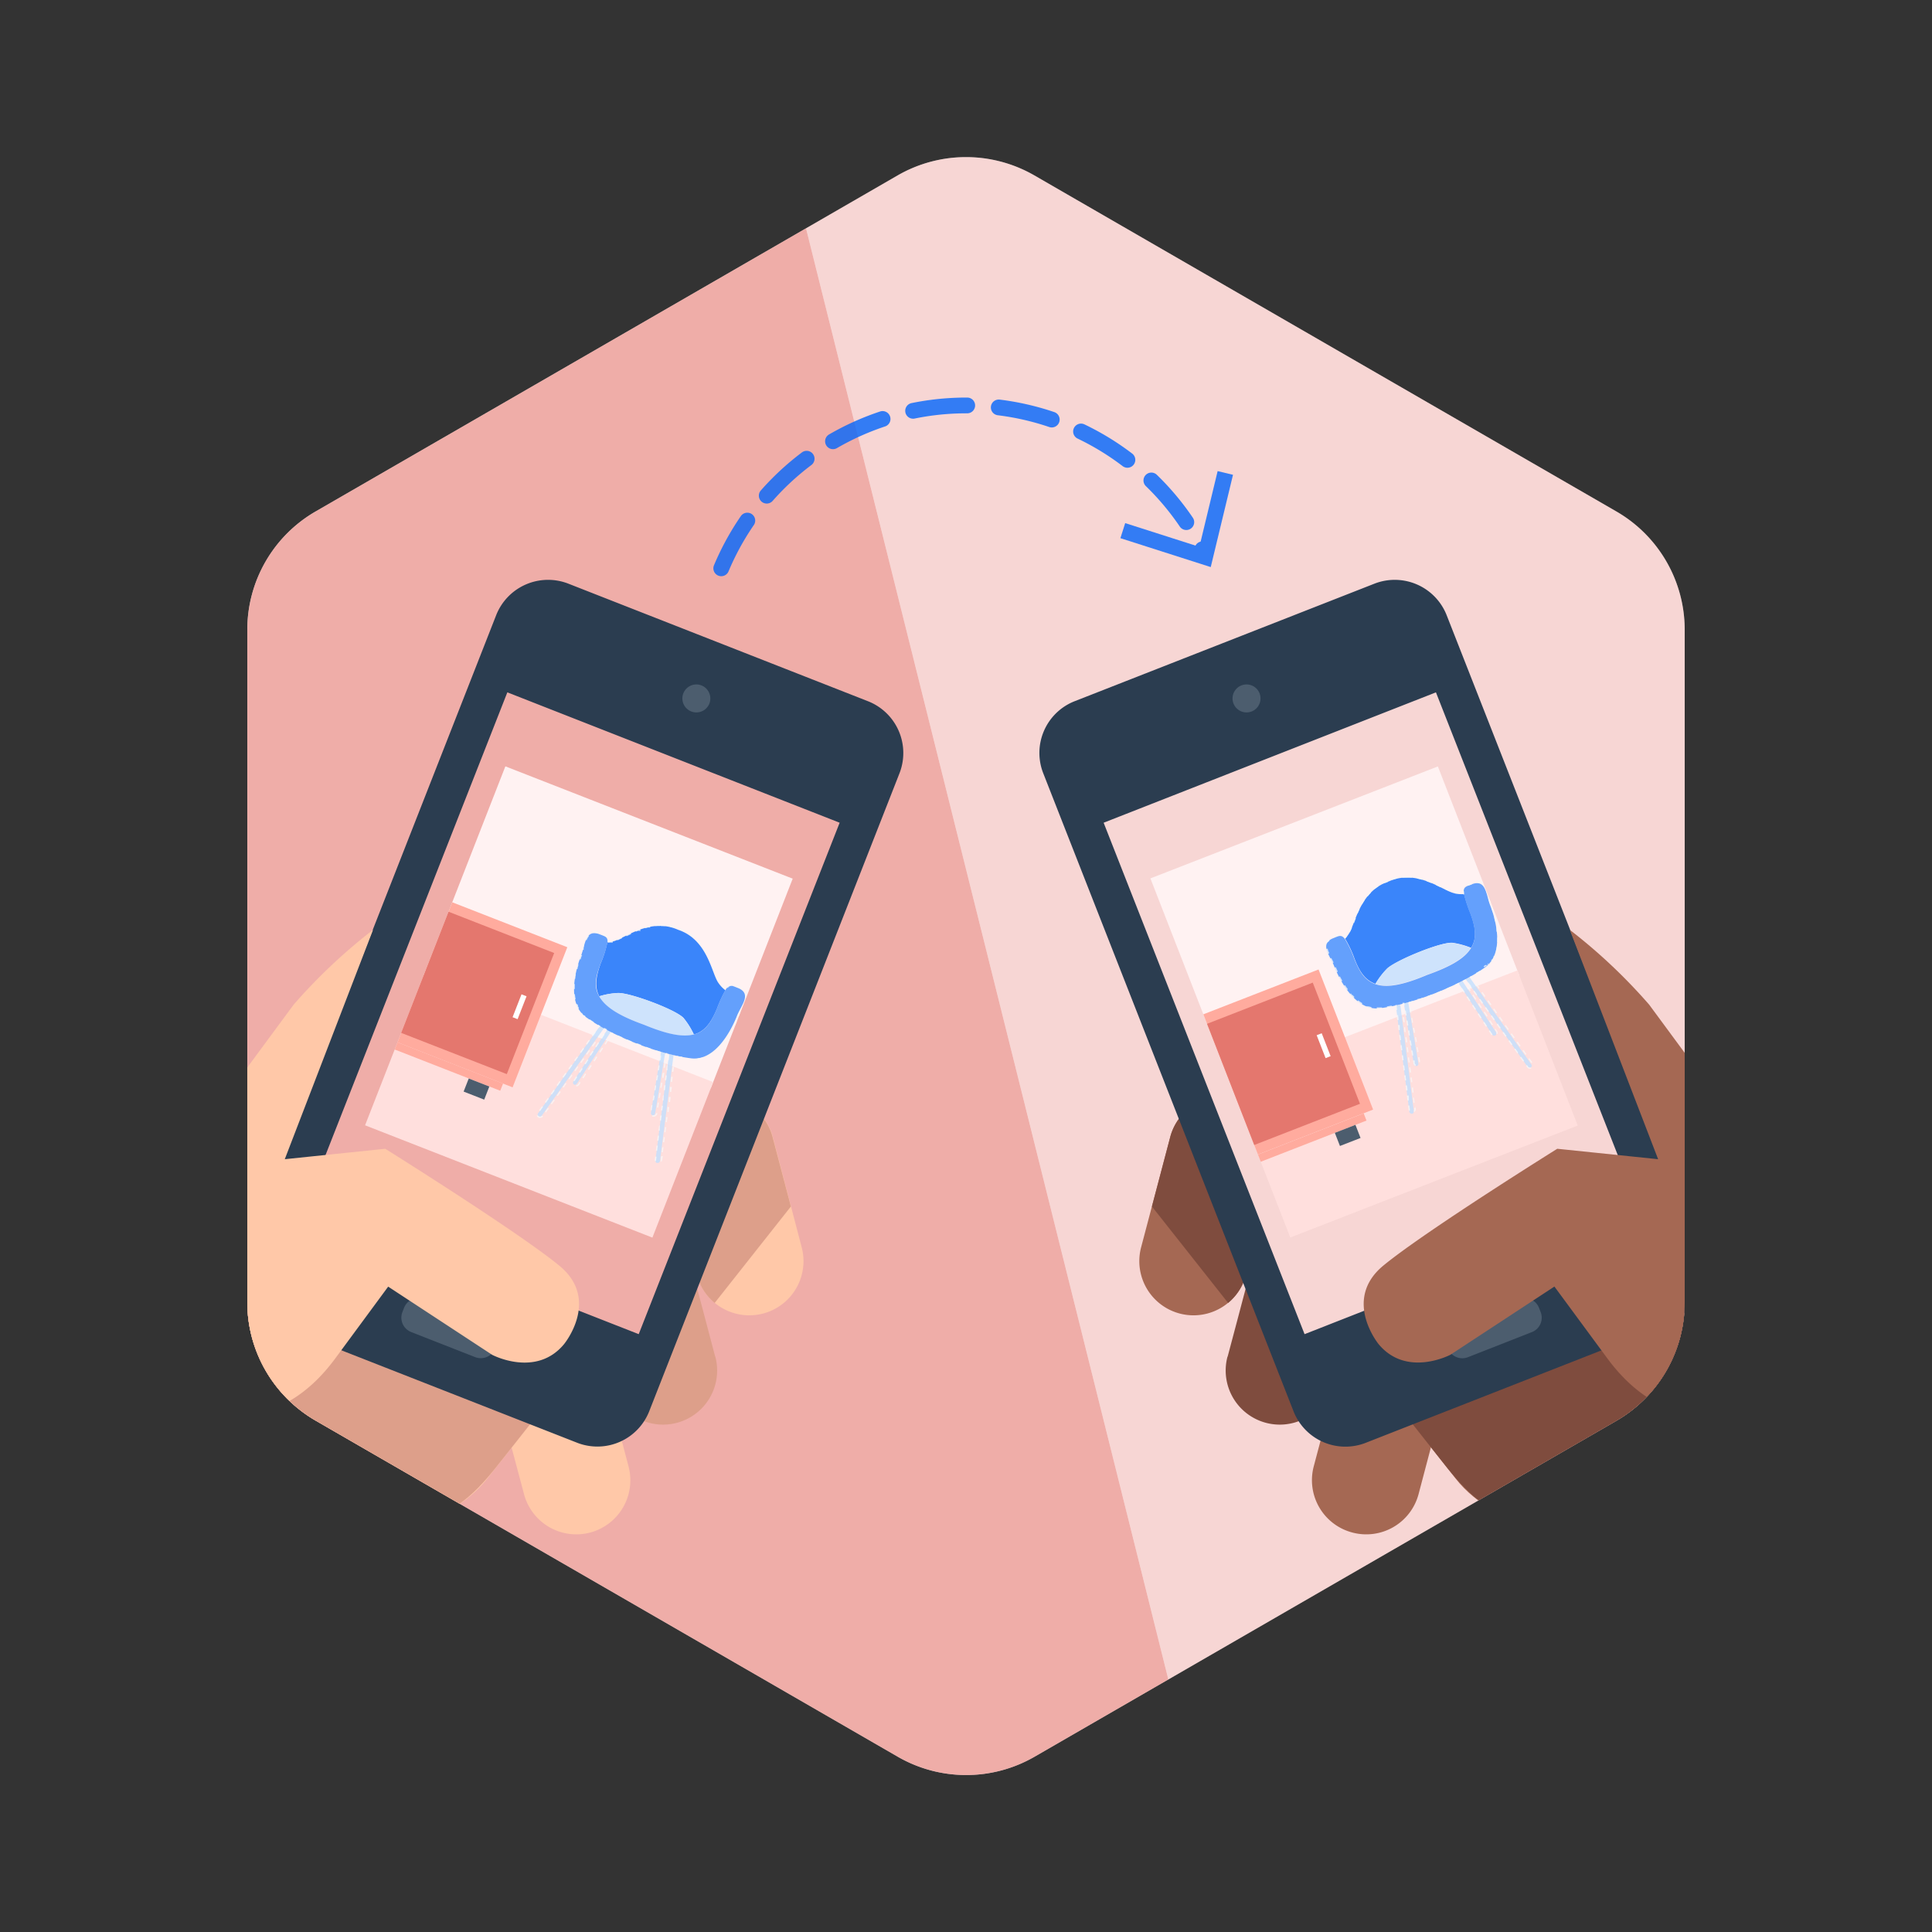 <svg xmlns="http://www.w3.org/2000/svg" xmlns:xlink="http://www.w3.org/1999/xlink" viewBox="0 0 250 250"><rect x="0" y="0" width="250" height="250" fill="#333333" stroke="none"/><defs><style>.a,.x{fill:none;}.b{fill:#fff;}.c{clip-path:url(#a);}.d,.e,.j{fill:#e4776e;}.d{opacity:0.3;}.e{opacity:0.6;}.f{clip-path:url(#b);}.g{fill:#fff2f2;}.h{fill:#ffdfdd;}.i{fill:#ffab9e;}.k{fill:#4c5d6e;}.l{opacity:0.77;}.m{fill:#c0deff;}.n{fill:#0065fd;}.o{fill:#3688ff;}.p{opacity:0.79;}.q{fill:#f7f7f7;}.r{fill:#ffc8a8;}.s{fill:#dd9f8a;}.t{fill:#2b3d50;}.u{clip-path:url(#c);}.v{fill:#a56853;}.w{fill:#7f4c3e;}.x{stroke:#0065fd;stroke-linecap:round;stroke-linejoin:round;stroke-width:2.04px;stroke-dasharray:7.05 4.09;}.y{clip-path:url(#d);}</style><clipPath id="a"><path class="a" d="M209.17,66.19,133.85,22.7a17.71,17.71,0,0,0-17.7,0L40.83,66.19A17.68,17.68,0,0,0,32,81.51v87a17.68,17.68,0,0,0,8.85,15.32l75.32,43.49a17.71,17.71,0,0,0,17.7,0l75.32-43.49A17.68,17.68,0,0,0,218,168.49v-87A17.68,17.68,0,0,0,209.17,66.19Z"/></clipPath><clipPath id="b"><rect class="a" x="54.94" y="104.72" width="39.92" height="49.87" transform="translate(52.35 -18.37) rotate(21.35)"/></clipPath><clipPath id="c"><rect class="a" x="156.55" y="104.72" width="39.92" height="49.87" transform="translate(-35.02 72.9) rotate(-21.28)"/></clipPath><clipPath id="d"><path class="a" d="M209.21-200l-75.32-43.49a17.71,17.71,0,0,0-17.7,0L40.87-200A17.68,17.68,0,0,0,32-184.72v87a17.71,17.71,0,0,0,8.85,15.33l75.32,43.48A17.69,17.69,0,0,0,125-36.57a17.72,17.72,0,0,0,8.85-2.37l75.32-43.48a17.73,17.73,0,0,0,8.85-15.33v-87A17.71,17.71,0,0,0,209.21-200Z"/></clipPath></defs><title>PlaceIllus</title><path class="b" d="M209.17,66.19,133.85,22.7a17.71,17.71,0,0,0-17.7,0L40.83,66.19A17.68,17.68,0,0,0,32,81.51v87a17.68,17.68,0,0,0,8.85,15.32l75.32,43.49a17.71,17.71,0,0,0,17.7,0l75.32-43.49A17.68,17.68,0,0,0,218,168.49v-87A17.68,17.68,0,0,0,209.17,66.19Z"/><g class="c"><polygon class="d" points="98.3 5.51 162.92 264.32 247.46 264.32 244.8 -7.78 98.3 5.51"/><polygon class="e" points="163.25 265.65 98.63 6.84 14.09 6.84 16.75 278.94 163.25 265.65"/><g class="f"><rect class="g" x="57.68" y="98.15" width="45.93" height="36.91" transform="translate(47.99 -21.36) rotate(21.35)"/><rect class="h" x="43.42" y="131.39" width="45.38" height="43.25" transform="translate(60.25 -13.57) rotate(21.35)"/><polyline class="i" points="56.28 115.88 73.41 122.57 66.33 140.7 49.63 134.17"/><polyline class="j" points="54.93 116.76 71.71 123.32 65.58 138.99 48.88 132.47"/><rect class="b" x="66.87" y="128.68" width="0.7" height="3.18" transform="translate(52.05 -15.53) rotate(21.35)"/><rect class="i" x="56.05" y="128.43" width="1" height="17.96" transform="translate(-92.02 140.05) rotate(-68.65)"/><rect class="k" x="60.22" y="140.01" width="2.86" height="1.82" transform="translate(55.54 -12.77) rotate(21.35)"/><g class="l"><path class="m" d="M77.62,132.77l-8,11.3a.3.3,0,0,0,.07.41l.06,0a.31.31,0,0,0,.35-.11l8.07-11.35C78,133,77.79,132.87,77.62,132.77Z"/><path class="m" d="M78.55,133.29l-4.36,6.65a.3.3,0,0,0,.09.41l0,0a.3.3,0,0,0,.36-.11l4.39-6.7Z"/><path class="m" d="M86.58,136.39l-1.77,13.78a.28.28,0,0,0,.18.31l.07,0a.3.3,0,0,0,.34-.25l1.76-13.72Z"/><path class="m" d="M85.54,136.11,84.23,144a.31.31,0,0,0,.19.33h0a.3.3,0,0,0,.35-.24l1.3-7.82Z"/><path class="n" d="M77.55,128.92a9.65,9.65,0,0,1,2.47-.43c1.64,0,7.43,2.16,8.44,3.24a10,10,0,0,1,1.33,2.13c1.45-.4,2.26-1.59,3-3.36a17,17,0,0,1,1.08-2.36,4,4,0,0,1-1-1.09c-.83-1.39-1.41-5.49-5.11-6.73-3.57-1.6-6.77,1-8.32,1.47a4.4,4.4,0,0,1-.86.16,13.56,13.56,0,0,1-.84,2.68C77.13,126.32,76.9,127.69,77.55,128.92Z"/><path class="m" d="M80,128.49a9.65,9.65,0,0,0-2.47.43c.7,1.32,2.42,2.47,5.75,3.66,3.09,1.31,5.09,1.67,6.49,1.28a10,10,0,0,0-1.33-2.13C87.45,130.65,81.66,128.49,80,128.49Z"/><path class="o" d="M75.83,131.62a20.27,20.27,0,0,0,1.79,1.15c.17.1.34.2.52.29l.41.23.53.27c1.78.9,3.27,1.46,3.27,1.46s1.38.56,3.19,1.09l.58.16.46.12.58.14a20,20,0,0,0,2.29.42c3.3.38,5.37-4.11,5.91-5.49s2-2.89.09-3.63c-.76-.29-1.07-.55-1.6.31a17,17,0,0,0-1.08,2.36c-.72,1.77-1.53,3-3,3.36s-3.4,0-6.49-1.28c-3.33-1.19-5-2.34-5.75-3.66s-.42-2.6.21-4.29A13.56,13.56,0,0,0,78.6,122c.1-.78-.3-.82-1-1.1-1.89-.73-1.86,1.35-2.4,2.73S73.14,129.67,75.83,131.62Z"/></g><g class="p"><path class="q" d="M85.46,119.67l-.67,0,0,.16a5.74,5.74,0,0,1,.6,0h0v-.16Zm-1.33.13-.65.16,0,.16.37-.1H84l.13,0,0-.16Zm-1.29.37a6.62,6.62,0,0,0-.62.24l.07.15.27-.11h.23l.11,0-.06-.15Zm-1.22.51L81,121l.08.15.59-.28-.07-.15Zm-1.18.57a5.86,5.86,0,0,1-.59.27l.06.16.6-.28-.07-.15Zm-1.19.47a5.62,5.62,0,0,1-.57.09.92.92,0,0,1,0,.16h0l.36,0h.07l.18,0,0-.16Zm-1.2-.88L78,121a1.72,1.72,0,0,1,.45.21h0l.07.08.13-.11a1.39,1.39,0,0,0-.63-.37ZM77,120.56a1.33,1.33,0,0,0-.28,0l0,.16a.88.88,0,0,1,.24,0h.13l.22,0h.06l0-.16a1.86,1.86,0,0,0-.45-.06Zm-.91.43a2.53,2.53,0,0,0-.34.62l.16.06h0a2.4,2.4,0,0,1,.31-.55l-.13-.11Zm-.54,1.26-.09.32-.09.31.16.05v-.05h0a.65.65,0,0,1,0-.13v-.09h0c0-.1,0-.19.07-.28l-.15,0Zm-.37,1.24,0,.05c-.06.15-.13.35-.21.57l.16.06c0-.08.05-.14.07-.21h0c0-.13.09-.25.13-.34h0l0,0h0l-.15-.06Zm-.43,1.26c-.06.2-.11.41-.17.64l.16,0,0-.12h0l.09-.31h0c0-.06,0-.12.05-.18l-.16,0ZM74.4,126c0,.21-.08.43-.11.65l.16,0v-.08h0v0h0c0-.16,0-.32.08-.47l-.16,0Zm-.18,1.31c0,.23,0,.45,0,.67h.16c0-.22,0-.44,0-.65l-.16,0Zm.16,1.33h-.16a6.73,6.73,0,0,0,.1.67l.16,0s0-.05,0-.08h0a4.67,4.67,0,0,1-.08-.52Zm.28,1.28-.16,0a3.92,3.92,0,0,0,.29.62l.14-.08a2.44,2.44,0,0,1-.14-.28h0v0h0v0h0s0-.09,0-.14Zm.64,1.13-.12.11a4.45,4.45,0,0,0,.49.48l.1-.13-.14-.12h0l0,0h-.17v0h0l0,0h0l0,0h0l0,0Zm1,.84-.09.14.55.36.09-.14h0l-.52-.34Zm1.11.7-.09.14.12.07-.1.14.14.09.2-.28h0l-.18-.1h0l-.08-.05Zm-.45.88-.38.53.14.1.38-.54-.14-.09Zm-.76,1.07-.38.53.14.1.38-.53-.14-.1Zm-.76,1.07-.38.53.14.1.38-.54-.14-.09Zm-.76,1.07-.38.53.14.1.17-.25h0l.18-.26-.14-.09Zm-.76,1.07-.38.53.14.1.38-.54-.14-.09Zm-.76,1.07-.38.53.14.1.38-.54-.14-.09Zm-.76,1.07-.38.53.14.1.38-.54-.14-.09ZM71.65,141l-.38.53.14.1.38-.54-.14-.09Zm-.76,1.07-.38.53.14.1.38-.54-.14-.09Zm-.76,1.07-.38.53.14.1.38-.54-.14-.09Zm-.51,1.2-.16,0a.48.48,0,0,0,.18.26.31.31,0,0,0,.1.05.45.45,0,0,0,.16,0,.47.47,0,0,0,.37-.18l-.13-.1a.31.31,0,0,1-.19.11h0l-.1,0-.07,0h0l-.07-.06h0a0,0,0,0,1,0,0Zm1.28-1-.14.19h0l-.24.34.13.09.38-.53-.13-.1Zm.76-1.07-.38.54.13.09.38-.53-.13-.1Zm.76-1.07-.15.22h0l-.22.32.13.09.38-.53-.13-.1Zm.76-1.07-.31.43h0l-.07.1.13.09.38-.53-.13-.1Zm.76-1.07-.13.19-.25.35.13.09.38-.53-.13-.1ZM74.7,138l-.37.52h0l.13.09.38-.53-.13-.1Zm.76-1.07-.09.13h0l-.28.4.13.09.38-.53-.13-.1Zm.76-1.07-.38.54.13.09.38-.53-.13-.1Zm.76-1.07-.21.29-.17.25.13.09.38-.53-.13-.1Zm.76-1.07-.38.54.13.09.38-.53-.13-.1Zm.47-.66-.09.13h0l.08,0,0,0h0l.27.15.09-.14h0l-.41-.23Zm-.1.71-.36.55.14.09.36-.55-.14-.09Zm-.72,1.1-.36.55.14.09.24-.37.12-.18-.14-.09Zm-.72,1.1-.36.54.14.09.36-.54-.14-.09ZM76,137.08l-.36.55.14.09.22-.34.14-.21-.14-.09Zm-.72,1.1-.36.55.14.09h0c.06-.08.35-.53.35-.53l-.14-.09Zm-.72,1.1-.36.55.14.09.36-.55-.14-.09Zm.43.72-.18.28h0a.31.31,0,0,1-.25.13h0v.17h0a.47.47,0,0,0,.39-.21l.18-.28-.14-.09Zm.72-1.09-.36.54.14.09.36-.54-.14-.09Zm.72-1.1-.36.55.14.09.36-.55-.14-.09Zm.72-1.1-.36.55.14.09.36-.55-.14-.09Zm.72-1.1,0,0-.33.5.14.09.36-.55-.14-.09Zm.72-1.09-.36.55.14.09.36-.55-.14-.09Zm.61-.94-.25.39.14.09.17-.27,0,0,.08-.15h0l-.11,0h-.06Zm.77.38-.07.14c.2.1.4.2.59.28l.07-.15-.42-.19h0l-.15-.07Zm1.19.54-.07.15.61.26.06-.15-.43-.19-.17-.07Zm1.21.5-.06.16.1,0h0l.52.2.06-.15h0l-.48-.19h0l-.1,0Zm1.23.46,0,.16.62.21,0-.15-.16-.06h0l-.44-.16Zm1.25.42,0,.16.63.19,0-.16-.06,0h0l-.45-.14-.11,0Zm.58.67-.11.65.16,0,.07-.43h0l0-.21-.16,0Zm-.22,1.3-.11.64.17,0,.07-.45h0c0-.1,0-.19,0-.19l-.16,0ZM85,139.14l-.11.65.16,0,.11-.65-.16,0Zm-.22,1.3-.11.64.16,0s0-.2.07-.38h0l0-.26-.16,0Zm-.21,1.29-.11.65.16,0,.09-.52h0l0-.1-.16,0ZM84.3,143l-.11.65.16,0,0-.16h0l.08-.48-.16,0Zm.6,1v.06a.31.31,0,0,1-.29.25h-.17l-.09.13.09.05.09,0h.08a.46.46,0,0,0,.45-.38v-.07l-.16,0Zm.21-1.3h0v0h0l-.11.62.17,0,.1-.65-.16,0Zm.22-1.29-.11.65.16,0,.11-.64-.16,0Zm.21-1.3-.1.65.16,0,.11-.65-.17,0Zm.22-1.29-.06.37h0c0,.15,0,.28,0,.28l.16,0,.11-.64-.16,0Zm.21-1.29-.1.64.16,0,.11-.65-.17,0Zm.22-1.29-.11.64.16,0,.11-.62-.16,0Zm.27.29-.08.65.16,0,.08-.65-.16,0Zm-.17,1.3-.08.65.16,0,0-.33h0l0-.31-.17,0Zm-.16,1.3-.09.65.17,0,.07-.56h0v-.06l-.16,0Zm-.17,1.3-.08.65.16,0,.08-.65-.16,0Zm-.17,1.3-.08.65.16,0,0-.31h0l0-.34-.16,0Zm-.16,1.3-.09.66.16,0,.08-.6h0v0l-.16,0Zm-.17,1.31-.09.65.17,0,.08-.65-.16,0Zm-.17,1.3-.08.65.16,0,0-.3h0l0-.35-.16,0Zm-.17,1.3-.08.65.16,0,.08-.64h0l-.17,0Zm-.16,1.3-.09.65.17,0,.08-.65-.16,0Zm-.17,1.3-.07.58a.45.45,0,0,0,0,.11l.17,0h0l.07-.56-.16,0Zm.73.23s0,.23,0,.36h0v0h0a.25.25,0,0,0,0,.07h-.07l.11.12a.42.42,0,0,0,.14-.27l.06-.45-.17,0Zm.17-1.31h0l-.08.64.16,0,.08-.65-.16,0Zm.17-1.3v.06h0c0,.16-.08.58-.08.58l.17,0,.08-.65-.16,0Zm.17-1.3,0,.13h0c0,.19-.07.52-.07.52l.16,0,.09-.65-.16,0Zm.16-1.3,0,.19h0c0,.19-.06.45-.06.45l.16,0,.09-.65-.17,0Zm.17-1.3,0,.26h0c0,.18,0,.38,0,.38l.16,0,.08-.65-.16,0Zm.17-1.3,0,.32h0l0,.32.17,0,.08-.65-.16,0Zm.16-1.31,0,.41h0l0,.24.16,0,.09-.65-.17,0Zm.17-1.3-.06.48h0c0,.09,0,.16,0,.16l.16,0,.08-.65-.16,0Zm.17-1.3-.07.54h0l0,.1.17,0,.08-.65-.16,0Zm.17-1.3s0,.33-.07.52h0l0,.13.16,0,.09-.65-.16,0Zm.42-.16,0,.16.65.13,0-.16h-.08l-.21,0h0l-.31-.07Zm1.29.24,0,.17.61.08h0V137h-.47l-.18,0Zm2,0a3.44,3.44,0,0,1-.64.12v.16a3.14,3.14,0,0,0,.68-.13l0-.15Zm1.18-.57a5.3,5.3,0,0,1-.57.33l.08.15a4.47,4.47,0,0,0,.58-.35l-.09-.13Zm1-.86a5.93,5.93,0,0,1-.44.43h0l.11.12c.16-.14.32-.3.48-.46l-.12-.12Zm.83-1a6.54,6.54,0,0,1-.4.52l.13.1c.14-.17.28-.35.41-.53l-.14-.09Zm.7-1.11c-.1.18-.21.37-.33.56l.13.09a5.7,5.7,0,0,0,.34-.57l-.14-.08Zm.59-1.17a2.56,2.56,0,0,1-.11.24h0l-.16.34.15.07c.1-.21.2-.41.28-.59l-.15-.07Zm.53-1.2a5.12,5.12,0,0,0-.25.53h0v.05l.15.06,0-.05a5.78,5.78,0,0,1,.25-.53l-.15-.07Zm.58-1.18v0h0l-.22.44h0l0,0,.15.08.29-.6-.16-.07Zm.24-1.34-.14.08a.36.36,0,0,1,0,.09h0a1.23,1.23,0,0,1,0,.47l.16,0a1.15,1.15,0,0,0-.11-.74Zm-1.13-.81-.07.16.13,0h0l.08,0h0a1.59,1.59,0,0,1,.37.18l.09-.14a3.13,3.13,0,0,0-.41-.2l-.21-.09Zm-.72-.2a.83.83,0,0,0-.65.35l.12.11a.69.69,0,0,1,.53-.3h0v-.16h0Zm-1.27,0-.13.1a2.51,2.51,0,0,0,.19.24h0c.07.08.14.14.2.2h0l.11-.12a3.8,3.8,0,0,1-.42-.47Zm-.61-1.11-.15.07c0,.06,0,.11.07.17h0c.06.14.13.27.19.39l.14-.07a6.21,6.21,0,0,1-.26-.59Zm-.24-.62-.15.07h0l.15-.07Zm0,0-.15,0h0l.15,0Zm-.24-.62-.15.06a1.34,1.34,0,0,1,.07.18h0c0,.14.11.27.15.4l.16-.06c-.08-.19-.15-.39-.24-.6Zm-.53-1.21-.14.07.09.2h0c.06.12.12.24.17.37l.15-.07c-.08-.2-.18-.4-.28-.6Zm-.66-1.16-.14.09c.13.19.24.37.35.56l.14-.08c-.11-.19-.23-.38-.35-.57Zm-.85-1-.12.12c.14.14.28.29.41.44h0v0l.13-.11-.45-.5Zm-1-.84-.09.14a.91.91,0,0,1,.16.11h.07a2.32,2.32,0,0,1,.3.22l.11-.13c-.18-.14-.36-.27-.55-.39ZM88,120.22l0,.15.12,0h0l.31.12h0l.12.05.07-.14a4.39,4.39,0,0,0-.63-.26Zm-1.26-.42,0,.16h.37l.26.09.05-.16c-.21-.07-.43-.13-.65-.18Zm-1.26-.13v.16h.41l.17,0,0-.16q-.3,0-.6,0Z"/></g></g><path class="r" d="M89.36,161.85l.82,3.13a7,7,0,1,0,13.56-3.58L100,147.12a7,7,0,0,0-4-4.64Z"/><path class="r" d="M76.37,198.31a7,7,0,0,1-8.57-5L64,179.05a7,7,0,0,1,13.56-3.58l3.77,14.27A7,7,0,0,1,76.37,198.31Z"/><path class="s" d="M92.55,175.57l-1.4-5.31h0l-1.73-6.52h0l-.64-2.45L81.3,182.71v0a7,7,0,0,0,11.26-7.17Z"/><path class="s" d="M89.52,162.47l7.18-19.62a7,7,0,0,1,3.27,4.27l2.37,9-9.86,12.48a7,7,0,0,1-2.3-3.59l-.66-2.51"/><path class="r" d="M74.31,177.07,63,191.39c-5,6.37-17.82,10.23-27.53,2.56L24.63,207.68C18,200.62,2.89,191.82-4.12,184.39l33.68-42.65Z"/><path class="s" d="M39.18,184.89c-14,2-27.88-13.89-27.88-13.89l27.9-11.72,30.27,23.91-4.36,5.52c-2.62,3.33-5.69,7.29-11,8Z"/><path class="t" d="M112.37,90.76,73.53,75.52a7.22,7.22,0,0,0-9.32,4.07L31.82,162.16a7.22,7.22,0,0,0,4.07,9.32l38.84,15.23A7.21,7.21,0,0,0,84,182.64l32.39-82.57A7.2,7.2,0,0,0,112.37,90.76ZM82.65,172.64l-43-16.88,26-66.17,43,16.87Z"/><path class="k" d="M91.79,91.05a1.81,1.81,0,1,1-1-2.35A1.82,1.82,0,0,1,91.79,91.05Z"/><path class="k" d="M57.85,165.43h.6a2,2,0,0,1,2,2v8.89a2,2,0,0,1-2,2h-.59a2,2,0,0,1-2-2v-8.89a2,2,0,0,1,2-2Z" transform="translate(-123.06 163.22) rotate(-68.58)"/><path class="r" d="M36.85,150l13-1.35s17.17,10.73,22.53,15.13.6,10.16.6,10.16c-3.63,4.38-9.3,1.37-9.3,1.37l-13.45-8.82-6.84,9.28c-12.52,17-31.27.63-36.68-3.36L38,130a72.11,72.11,0,0,1,10.27-9.68Z"/><path class="j" d="M-47.87,226.21l37.19-48.31a.57.57,0,0,1,.8-.11l40.87,31a.56.56,0,0,1,.11.8L-6.88,258Z"/><g class="u"><rect class="g" x="148.93" y="97.71" width="45.93" height="36.91" transform="translate(-30.44 70.31) rotate(-21.28)"/><rect class="h" x="163.18" y="131.17" width="45.38" height="43.25" transform="matrix(0.93, -0.36, 0.36, 0.93, -42.78, 77.87)"/><polyline class="i" points="153.48 132.12 170.62 125.45 177.68 143.58 160.98 150.09"/><polyline class="j" points="153.09 133.69 169.87 127.15 175.98 142.83 159.27 149.34"/><rect class="b" x="170.93" y="133.72" width="0.7" height="3.18" transform="translate(-37.43 71.39) rotate(-21.28)"/><rect class="i" x="159.29" y="147.29" width="17.96" height="1" transform="translate(-42.16 71.15) rotate(-21.28)"/><rect class="k" x="172.96" y="146.01" width="2.86" height="1.82" transform="translate(-41.43 73.31) rotate(-21.28)"/><g class="l"><path class="m" d="M180.62,130.1l1.75,13.75a.3.3,0,0,0,.33.26l.07,0a.3.3,0,0,0,.18-.31L181.2,130Z"/><path class="m" d="M181.66,129.85l1.29,7.84a.29.29,0,0,0,.34.25l.06,0a.3.3,0,0,0,.19-.32l-1.31-7.91Z"/><path class="m" d="M189.66,126.7l8,11.34a.3.3,0,0,0,.35.1l.07,0a.31.31,0,0,0,.07-.42l-8-11.28Z"/><path class="m" d="M188.71,127.19l4.38,6.69a.28.28,0,0,0,.35.11l.06,0a.31.31,0,0,0,.08-.42l-4.34-6.63Z"/><path class="n" d="M178,127.31a10,10,0,0,1,1.53-2c1.21-1.1,6.93-3.44,8.41-3.32a10.17,10.17,0,0,1,2.42.66c.79-1.27.57-2.7-.09-4.49a17.8,17.8,0,0,1-.81-2.47,3.73,3.73,0,0,1-1.44-.15c-1.55-.46-4.75-3.09-8.32-1.48-3.7,1.23-4.28,5.32-5.12,6.71a4.71,4.71,0,0,1-.52.7,14.41,14.41,0,0,1,1.2,2.54C175.89,125.69,176.65,126.85,178,127.31Z"/><path class="m" d="M179.49,125.32a10,10,0,0,0-1.53,2c1.41.5,3.45.18,6.71-1.2,3.17-1.12,4.88-2.21,5.65-3.45a10.17,10.17,0,0,0-2.42-.66C186.42,121.88,180.7,124.22,179.49,125.32Z"/><path class="o" d="M178.52,130.47a19.68,19.68,0,0,0,2.1-.37l.58-.13.46-.12.57-.16c1.92-.54,3.4-1.14,3.4-1.14s1.39-.52,3.08-1.36l.53-.27.42-.22.53-.29a19.75,19.75,0,0,0,2-1.25c2.69-2,1.17-6.66.64-8s-.51-3.46-2.39-2.73c-.76.3-1.17.32-1,1.31a17.8,17.8,0,0,0,.81,2.47c.66,1.79.88,3.22.09,4.49s-2.48,2.33-5.65,3.45c-3.26,1.38-5.3,1.7-6.71,1.2s-2.07-1.62-2.74-3.29a14.41,14.41,0,0,0-1.2-2.54c-.47-.64-.79-.4-1.49-.13-1.88.74-.45,2.24.09,3.63S175.23,130.85,178.52,130.47Z"/></g><g class="p"><path class="q" d="M180.77,113.51a5.31,5.31,0,0,0-.65.19l.06.15q.31-.1.63-.18l0-.16Zm-1.26.43a4.78,4.78,0,0,0-.62.26l.07.15.2-.09h.11l.21-.09h.09l-.06-.15Zm-1.21.6a5,5,0,0,0-.54.4l.11.12h0a5.92,5.92,0,0,1,.48-.35l-.09-.13Zm-1,.85a5.47,5.47,0,0,0-.45.51l.13.1.25-.3h0l.16-.17-.11-.12Zm-.84,1c-.13.19-.24.38-.35.57l.14.08.1-.17h0l.23-.37-.13-.09Zm-.66,1.16c-.1.2-.19.41-.27.6l.15.07c.08-.19.16-.38.26-.57h0l-.15-.07Zm-.52,1.22c-.08.17-.14.35-.21.51l0,.1.15.06c.08-.2.15-.4.24-.61l-.15-.06Zm-.48,1.21a5.6,5.6,0,0,1-.27.58l.14.08c.09-.17.19-.37.28-.59l-.15-.07Zm-.83,1-.11.13a1.06,1.06,0,0,1,.15.15h0a.73.73,0,0,1,.1.13h0l.11-.13h0l.08-.09-.13-.1,0,.06a1.06,1.06,0,0,0-.15-.15Zm-.77-.12-.4.15-.23.09.06.16h0l.16-.07.05,0,.19-.07h0l.18-.06,0-.16Zm-1.24.59a1.12,1.12,0,0,0-.41.63l.16,0a.7.7,0,0,1,.06-.17h0v0h.1a1.07,1.07,0,0,1,.18-.19l-.1-.12Zm-.22,1.31-.15.05a3.77,3.77,0,0,0,.24.64l.15-.07,0-.11h0a2.41,2.41,0,0,1-.16-.42h0l0-.07Zm.53,1.2-.14.08c.1.19.2.38.29.58l.15-.07c-.09-.2-.19-.39-.3-.59Zm.55,1.19-.15.06.27.61.15-.07,0-.08h0l-.23-.51Zm.56,1.19-.14.08c.09.18.2.38.32.58l.14-.09q-.16-.27-.3-.54h0l0,0Zm.66,1.13-.13.09c.12.19.24.37.38.55l.13-.1q-.19-.25-.36-.51h0Zm.79,1.05-.13.11a5.42,5.42,0,0,0,.46.49l.11-.11-.25-.26h-.05a1.15,1.15,0,0,1-.14-.17Zm.93.92-.1.13a4,4,0,0,0,.55.39l.08-.14h0l-.37-.25h0l-.11-.09Zm1.12.68-.07.15a4.2,4.2,0,0,0,.66.21l0-.16-.37-.1h-.25Zm1.93.24h-.19l-.4,0h-.07v.16h.07a3,3,0,0,0,.42,0l.19,0,0-.16Zm1.29-.22-.14,0h0l-.49.09,0,.16c.22,0,.44-.07.65-.12l0-.16Zm.62-.1-.16,0,.08.65.16,0-.05-.42h0c0-.13,0-.23,0-.23Zm.16,1.3-.16,0,.08.65.17,0,0-.2h0l-.06-.44Zm.17,1.3-.16,0,.08.65.16,0,0-.29h0l0-.35Zm.17,1.3-.17,0,.09.66.16,0s-.05-.39-.07-.57h0V134Zm.16,1.31-.16,0,.08.65.16,0-.08-.65Zm.17,1.3-.17,0,.09.65.16,0-.08-.65Zm.16,1.3-.16,0,.08.65.16,0h0l-.08-.62Zm.17,1.3-.17,0,.09.65.16,0-.06-.44h0l0-.2Zm.16,1.3-.16,0,.08.65.16,0,0-.2h0l-.06-.43Zm.17,1.31-.17,0,.09.65.16,0,0-.33,0-.32Zm.16,1.3-.16,0,.08.65.17,0-.07-.51,0-.14Zm.8.28-.16,0,0,.31h0a.23.23,0,0,1-.1.12l.1.13a.45.45,0,0,0,.19-.44l0-.32Zm-.16-1.31-.17,0s0,.17.05.33l0,.33.16,0-.08-.65Zm-.17-1.3-.16,0,.08.65.16,0-.08-.65Zm-.16-1.3-.17,0,.08.61h0l.16,0-.08-.65Zm-.17-1.3-.16,0,.08.65.16,0-.08-.65Zm-.17-1.3-.16,0,.08.65.17,0-.09-.65Zm-.16-1.31-.16,0h0v0h0c0,.13.08.63.08.63l.16,0-.08-.66Zm-.17-1.3-.16,0,.08.65.17,0-.09-.65Zm-.16-1.3-.16,0s0,.13,0,.27h0l.05.37.16,0-.08-.65Zm-.17-1.3-.16,0,.08.65.17,0-.09-.65Zm-.16-1.3-.17,0,.08.63h0l.16,0-.08-.65Zm.23-.56-.15,0h0l-.12,0,0,.16.1,0,0,.19.17,0h0v-.05h0v0h0v0h0l0-.16Zm.17,1-.16,0,.11.64.16,0-.11-.65Zm.22,1.29-.17,0,.11.65.16,0-.1-.65Zm.21,1.3-.16,0,.1.64.17,0-.07-.42h0a1.74,1.74,0,0,0,0-.21Zm.21,1.29-.16,0,.11.65.16,0-.11-.65Zm.22,1.3-.17,0,.11.64.16,0-.1-.65Zm.21,1.29-.16,0,.06.36a.44.44,0,0,0,.26.34l.07-.15h0a.34.34,0,0,1-.15-.2h0c0-.09,0-.33,0-.33Zm.7-.43-.17,0,0,.11h0l.09.53.16,0-.1-.65Zm-.22-1.29-.16,0,.08.5h0c0,.08,0,.13,0,.13l.16,0-.11-.65Zm-.21-1.3-.16,0,.07.44h0l0,.17.17,0-.11-.65ZM183,133l-.17,0,.11.64.16,0L183,133Zm-.22-1.3-.16,0,.07.43h0c0,.12,0,.21,0,.21l.16,0-.11-.65Zm-.21-1.29-.16,0s0,.2.06.37h0l0,.26.17,0-.11-.65Zm.22-.89-.5.15h0l0,.12h0v0h0v0l.52-.15-.05-.16Zm1.25-.4-.38.13h-.1l-.14,0,.05.15.63-.2-.06-.16Zm1.24-.44-.62.23.06.15.62-.22-.06-.16Zm1.22-.48-.61.25.06.15.61-.25-.06-.15Zm1.2-.53-.5.23h0l-.09,0,.07.15.6-.27-.07-.15Zm1.06-.5h0l-.39.19h-.05l.08.15.46-.23h0l-.07-.12Zm.43.67-.13.09.36.54.13-.09-.36-.54Zm.72,1.09-.14.09.36.55.14-.09-.13-.2h0l-.23-.35Zm.72,1.1-.14.09.36.55.14-.09-.36-.55Zm.72,1.1-.14.09.36.55.14-.09-.36-.55Zm.72,1.1-.14.09.36.55.14-.09-.36-.55Zm.72,1.1-.14.09.35.53.13-.09h0l-.33-.51Zm.75-.23-.13.09.22.34h0a.29.29,0,0,1,0,.22l.15.05a.46.46,0,0,0-.05-.38l-.23-.34Zm-.71-1.09-.14.09.36.55.14-.09-.36-.55Zm-.72-1.1L192,131l.36.55.14-.09-.36-.55Zm-.72-1.1-.14.09.36.55.14-.09-.36-.55Zm-.72-1.1-.14.09.36.55.14-.09-.36-.55Zm-.72-1.1-.13.09.35.55.14-.09-.36-.55Zm-.35-.87-.31.16h0l.09.13h0l.08.12.13-.09-.07-.1.15-.08-.07-.14Zm.41.37-.13.09.38.54.13-.1-.2-.28h0l-.18-.24Zm.76,1.07-.13.09.38.54.13-.1-.26-.37-.12-.16Zm.76,1.07-.13.09.38.54.13-.1-.25-.35-.13-.18Zm.76,1.07-.13.09.38.54.13-.1-.24-.33-.14-.2Zm.76,1.07-.13.09.37.54.14-.09-.31-.44-.07-.1Zm.76,1.07-.14.1.38.53.14-.09-.32-.45h0l0-.08Zm.76,1.07-.14.1.38.53.14-.09-.38-.54Zm.75,1.07-.13.1.38.53.13-.09-.29-.42h0l-.08-.11Zm.76,1.07-.13.1.38.53.13-.09-.38-.54Zm.76,1.07-.13.1.38.53.13-.09-.15-.21h0l-.22-.32Zm.76,1.07-.13.1.14.2a.44.44,0,0,0,.37.19.47.47,0,0,0,.17,0l-.06-.15h0l-.11,0a.31.31,0,0,1-.24-.13h0l-.14-.2Zm.3-.88-.13.09.25.36h0l.12.18.14-.1-.38-.53Zm-.76-1.07-.13.09.06.09h0l.32.45.13-.1-.38-.53Zm-.76-1.08-.13.1.38.54.13-.1-.38-.54Zm-.76-1.07-.13.1.38.53.13-.09-.38-.54Zm-.76-1.07-.13.1.38.53.13-.09-.38-.54Zm-.75-1.07-.14.1.38.53.14-.09-.38-.54Zm-.76-1.07-.14.1.16.22h0l.21.3.14-.09-.38-.54Zm-.76-1.07-.13.1.22.31.15.22L193,130l-.38-.54Zm-.76-1.07-.13.09.28.41.1.13.13-.09-.38-.54Zm-.76-1.07-.13.09.38.54.13-.1-.38-.53Zm-.7-1-.14.08h0l.1.13h0l.23.33.13-.1-.32-.44Zm1.06-.65-.28.18h-.08L191,126h-.06l.08.14.56-.35-.09-.14Zm1.07-.76-.06,0h-.24l-.22.16.09.13.22-.16a2.72,2.72,0,0,0,.32-.25l-.11-.12Zm.77-1a2.64,2.64,0,0,1-.15.29h0v0H193v0h0l-.06.08.13.1a3.82,3.82,0,0,0,.35-.59l-.15-.07Zm.39-1.25h0a.52.52,0,0,0,0,.11h0v0h0v0h0v0h0a2,2,0,0,1-.09.35l.16,0a6.38,6.38,0,0,0,.15-.66l-.16,0Zm.25-1.31h-.17a1.55,1.55,0,0,1,0,.22h0c0,.12,0,.24,0,.36h.17c0-.22,0-.44,0-.67ZM193.8,120l-.16,0s0,.09,0,.14h0v0h0c0,.14,0,.27,0,.41l.17,0c0-.22,0-.44-.09-.66Zm-.27-1.3-.16,0v.06h0c0,.18.09.37.13.56l.16,0c-.05-.23-.1-.44-.15-.65Zm-.39-1.27-.16.06.08.21h0c0,.1.07.22.11.34h0v0l.16,0-.21-.63Zm-.41-1.23-.15,0a5.79,5.79,0,0,0,.18.63l.15,0-.18-.62Zm-.41-1.27-.15.07a4.32,4.32,0,0,1,.23.61l.16,0a4.69,4.69,0,0,0-.24-.63Zm-1.14-.84v.17a1,1,0,0,1,.25,0h.36l.1-.13a1.18,1.18,0,0,0-.71-.25Zm-.7.14-.08,0-.23.08c-.11,0-.22.08-.31.13l.07.15.12,0h0l.17-.06h0l.18-.07h0l.07,0h0l-.06-.15Zm-1.17.78a1.62,1.62,0,0,0,0,.72h0l.14,0v0h0c0-.11,0-.2,0-.29h0s0-.07,0-.1l-.16,0Zm-1.06.44,0,.16.2,0h.14l.3,0,0-.16a4.76,4.76,0,0,1-.62-.11Zm-1.19-.49-.07.15.11,0h0l.24.12h0l.23.1.06-.15c-.18-.08-.38-.17-.59-.28Zm-1.18-.57-.07.15.59.28.08-.15-.6-.28Zm-1.23-.51-.05.16.61.23.06-.15-.62-.24Zm-1.28-.35,0,.16a6.42,6.42,0,0,1,.63.15l.05-.16-.65-.15Zm-1.26-.12c-.23,0-.45,0-.67,0v.17l.21,0h0l.35,0h.11a5.44,5.44,0,0,1,.57,0v-.17l-.59,0Z"/></g></g><path class="v" d="M162.05,161.85l-.83,3.13a7,7,0,1,1-13.56-3.58l3.77-14.28a7,7,0,0,1,4-4.64Z"/><path class="v" d="M175,198.31a7,7,0,0,0,8.57-5l3.77-14.28a7,7,0,1,0-13.55-3.58L170,189.74A7,7,0,0,0,175,198.31Z"/><path class="w" d="M158.85,175.57l1.41-5.31h0l1.72-6.52h0l.65-2.45,7.47,21.42v0a7,7,0,0,1-11.26-7.17Z"/><path class="w" d="M161.88,162.47l-7.18-19.62a7,7,0,0,0-3.27,4.27l-2.37,9,9.86,12.48a7,7,0,0,0,2.3-3.59l.66-2.51"/><path class="v" d="M177.1,177.07l11.31,14.32c5,6.37,17.81,10.23,27.52,2.56l10.84,13.73c6.68-7.06,21.74-15.86,28.75-23.29l-33.68-42.65Z"/><path class="w" d="M212.22,184.89c14,2,27.88-13.89,27.88-13.89l-27.9-11.72-30.27,23.91,4.36,5.52c2.63,3.33,5.7,7.29,11,8Z"/><path class="t" d="M135,100.07l32.39,82.57a7.21,7.21,0,0,0,9.31,4.07l38.83-15.23a7.22,7.22,0,0,0,4.07-9.32L187.19,79.59a7.22,7.22,0,0,0-9.32-4.07L139,90.76A7.19,7.19,0,0,0,135,100.07Zm7.81,6.39,43-16.87,26,66.17-43,16.88Z"/><path class="k" d="M159.62,91.05a1.81,1.81,0,1,0,1-2.35A1.81,1.81,0,0,0,159.62,91.05Z"/><path class="k" d="M188.81,169.57h8.88a2,2,0,0,1,2,2v.59a2,2,0,0,1-2,2h-8.89a2,2,0,0,1-2-2v-.59a2,2,0,0,1,2-2Z" transform="translate(-49.41 82.44) rotate(-21.42)"/><path class="v" d="M214.56,150l-13.05-1.35S184.33,159.37,179,163.77s-.61,10.16-.61,10.16c3.63,4.38,9.3,1.37,9.3,1.37l13.45-8.82,6.84,9.28c12.53,17,31.27.63,36.68-3.36L213.4,130a71.49,71.49,0,0,0-10.27-9.68Z"/><path class="j" d="M299.28,226.21,262.09,177.9a.58.58,0,0,0-.81-.11l-40.87,31a.57.57,0,0,0-.11.8l38,48.38Z"/><g class="p"><path class="x" d="M93.33,73.54a34.39,34.39,0,0,1,62.41-2.18"/><polygon class="n" points="144.98 69.64 145.6 67.69 155.2 70.76 157.56 60.96 159.55 61.44 156.67 73.38 144.98 69.64"/></g></g><g class="y"><path class="r" d="M177.84-39.69,169.07-10.9c-3.9,12.8-21.22,26.4-40.74,20.46l-8.41,27.59C105.42,30.32,77,25.85,61.78,18.64L87.89-67.09Z"/><path class="s" d="M128.58-6.59c-20.23,11.52-51.15-4.59-51.15-4.59l35.8-34.75L174.09-27.4l-3.38,11.1c-2,6.7-4.37,14.63-12.14,18.85Z"/><path class="j" d="M19.68,109.15,47.8,12.62A.94.94,0,0,1,49,12l81.42,23.11a.94.94,0,0,1,.65,1.16l-29.3,97.13Z"/></g></svg>